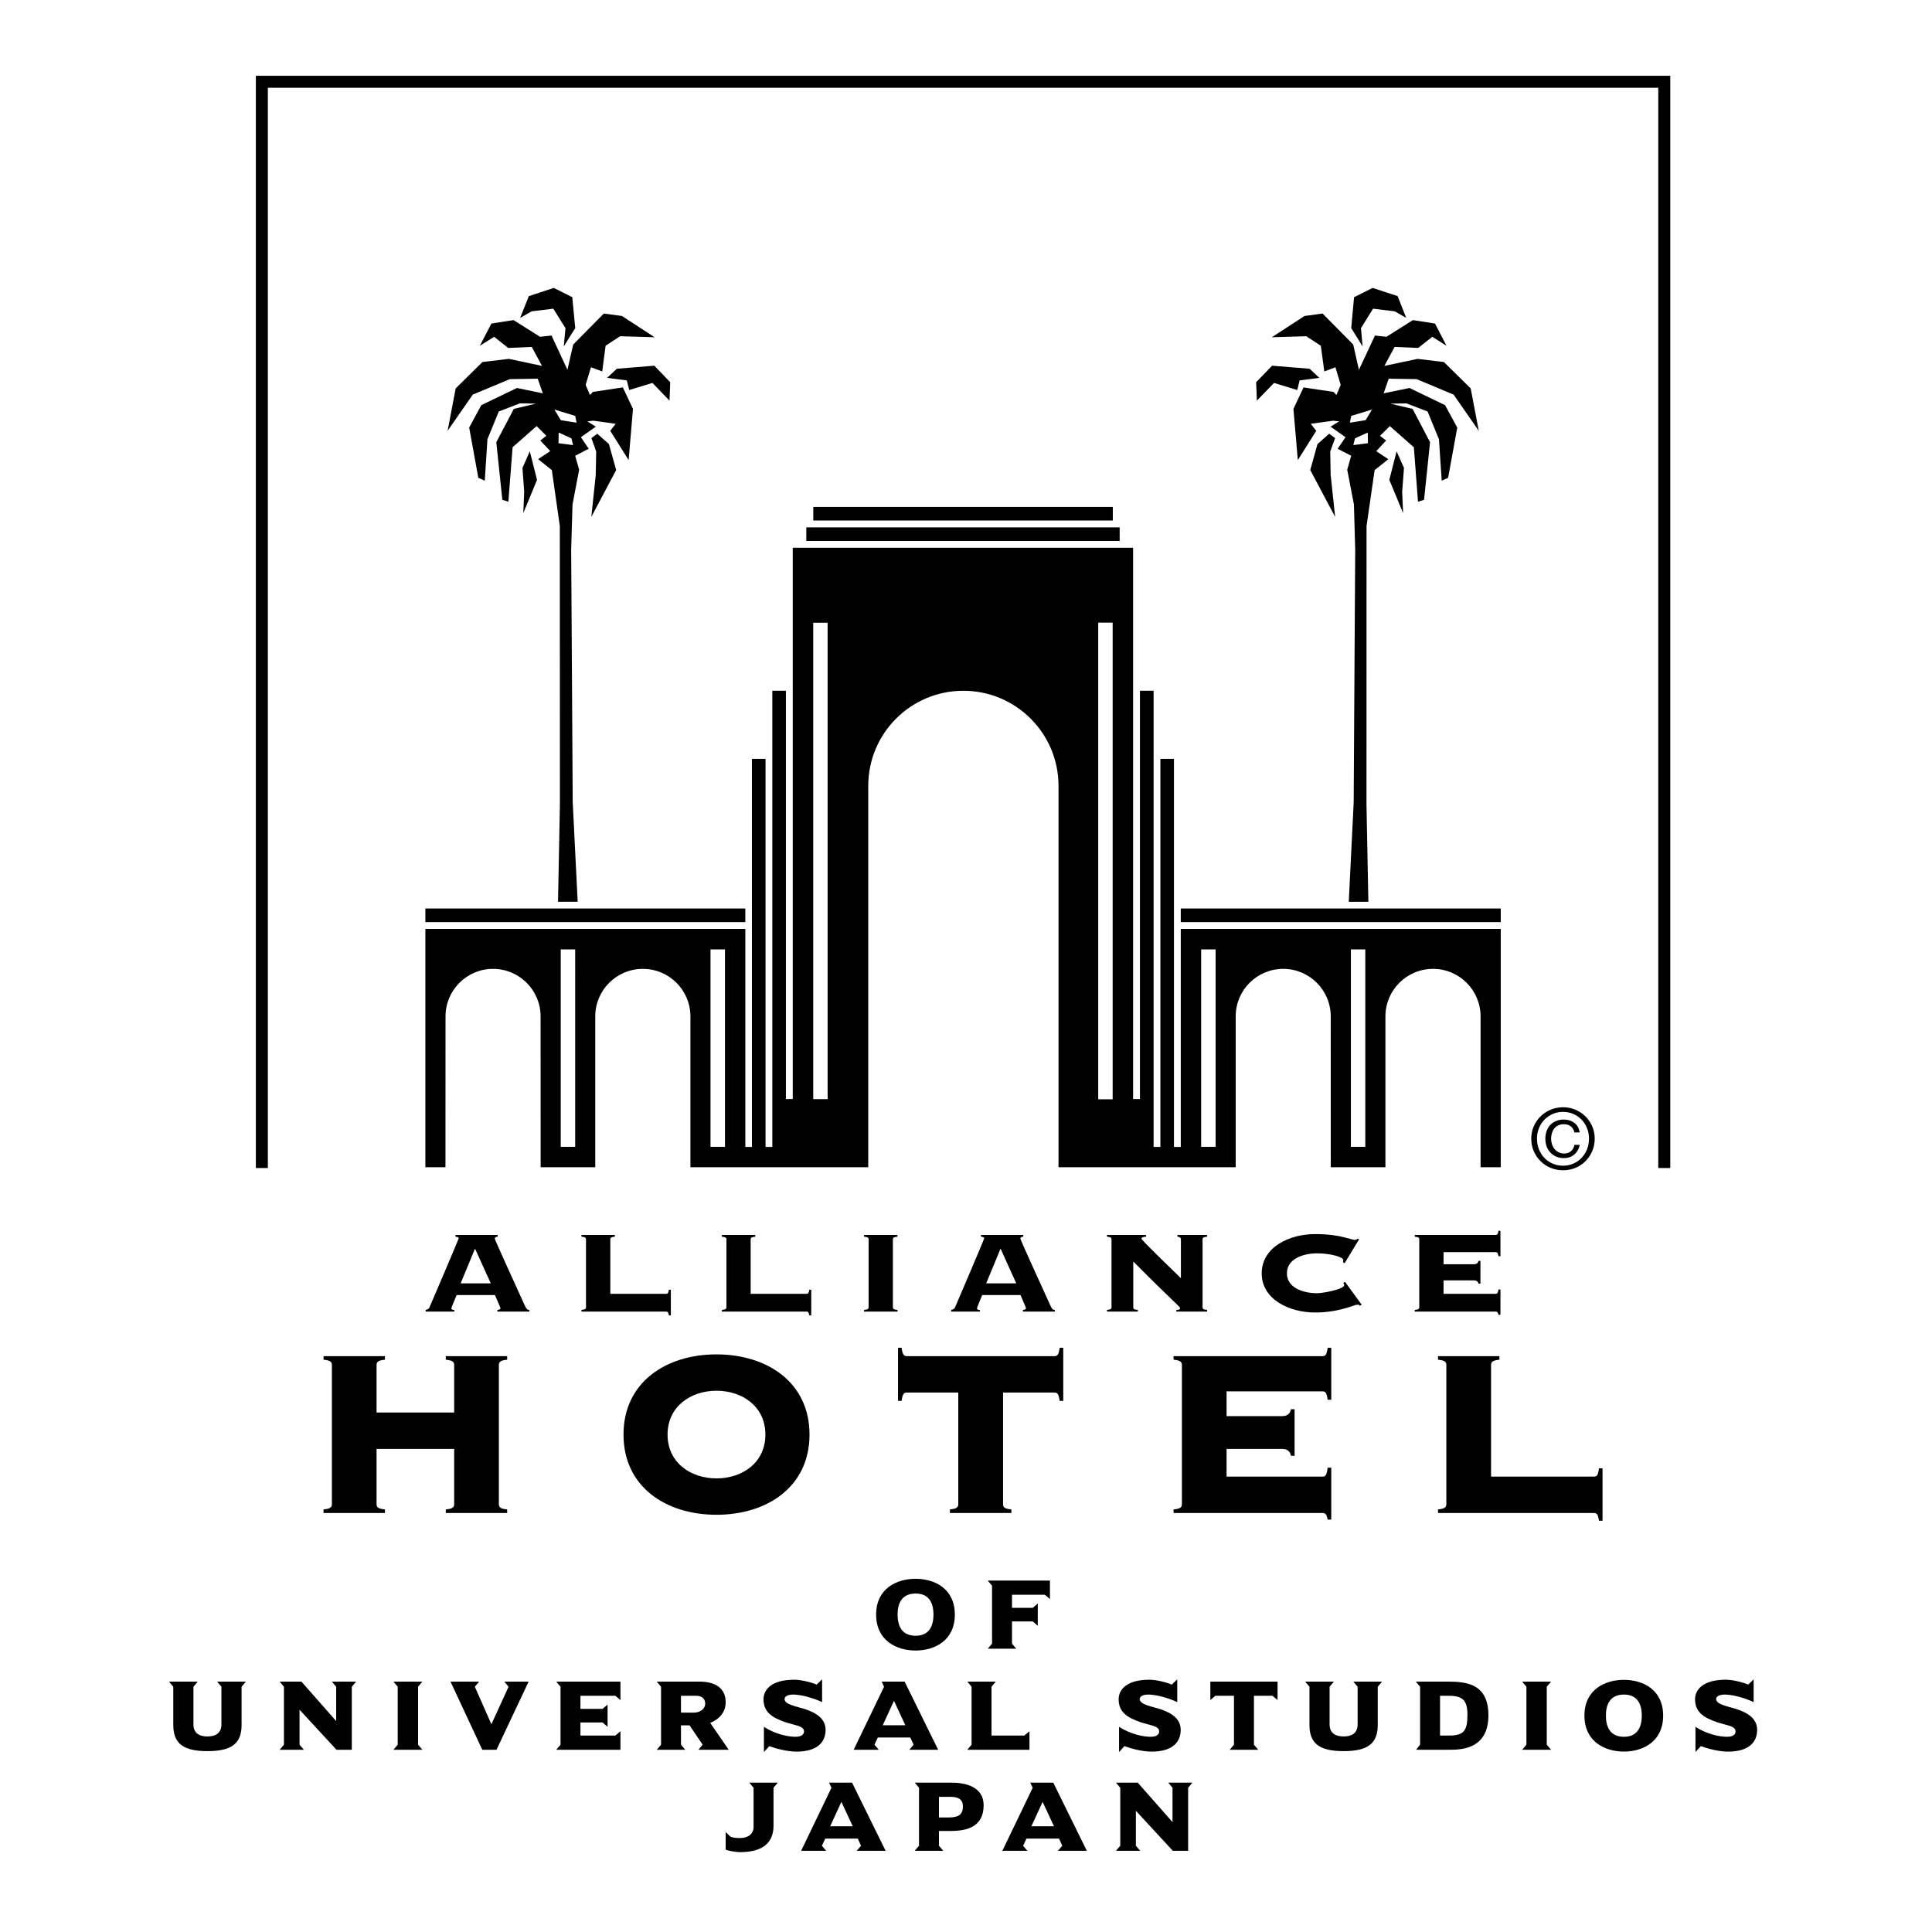 <?xml version="1.0" encoding="utf-8"?>
<!-- Generator: Adobe Illustrator 26.1.0, SVG Export Plug-In . SVG Version: 6.00 Build 0)  -->
<svg version="1.1" id="レイヤー_1" xmlns="http://www.w3.org/2000/svg" xmlns:xlink="http://www.w3.org/1999/xlink" x="0px"
	 y="0px" width="300px" height="300px" viewBox="0 0 300 300" style="enable-background:new 0 0 300 300;" xml:space="preserve">
<g>
	<g>
		<path d="M73.759,193.886l2.451,5.396h-4.684L73.759,193.886z M76.858,201.095c0.1,0.286,0.862,1.941,0.862,2.035
			c0,0.141-0.126,0.248-0.487,0.273v0.26h4.957v-0.26c-0.292,0-0.454-0.132-0.704-0.691c-1.563-3.429-4.654-10.203-4.654-10.374
			c0-0.226,0.171-0.281,0.45-0.303v-0.273H70.72v0.273c0.232,0.021,0.512,0.077,0.512,0.235c0,0.128-4.255,10.089-4.487,10.605
			c-0.145,0.375-0.292,0.456-0.649,0.529v0.26h4.445v-0.26c-0.35,0-0.452-0.09-0.452-0.226c0-0.141,0.153-0.439,0.815-2.082H76.858z
			"/>
		<path d="M94.77,200.907h8.651c0.266,0,0.366-0.115,0.446-0.632h0.303v3.98h-0.303c-0.079-0.474-0.179-0.593-0.446-0.593H90.287
			v-0.26c0.625-0.051,0.708-0.204,0.708-0.414v-10.545c0-0.201-0.083-0.363-0.708-0.41v-0.273h5.183v0.273
			c-0.631,0.047-0.699,0.209-0.699,0.41V200.907z"/>
		<path d="M116.563,200.907h8.664c0.269,0,0.365-0.115,0.444-0.632h0.297v3.98h-0.297c-0.079-0.474-0.175-0.593-0.444-0.593h-13.134
			v-0.26c0.627-0.051,0.706-0.204,0.706-0.414v-10.545c0-0.201-0.079-0.363-0.706-0.41v-0.273h5.185v0.273
			c-0.627,0.047-0.715,0.209-0.715,0.41V200.907z"/>
		<path d="M139.357,203.663v-0.26c-0.627-0.051-0.71-0.204-0.71-0.414v-10.545c0-0.201,0.083-0.363,0.71-0.41v-0.273h-5.185v0.273
			c0.636,0.047,0.706,0.209,0.706,0.41v10.545c0,0.209-0.07,0.363-0.706,0.414v0.26H139.357z"/>
		<path d="M155.366,193.886l2.44,5.396h-4.671L155.366,193.886z M158.472,201.095c0.096,0.286,0.849,1.941,0.849,2.035
			c0,0.141-0.132,0.248-0.482,0.273v0.26h4.956v-0.26c-0.298,0-0.452-0.132-0.695-0.691c-1.563-3.429-4.656-10.203-4.656-10.374
			c0-0.226,0.166-0.281,0.452-0.303v-0.273h-6.571v0.273c0.228,0.021,0.512,0.077,0.512,0.235c0,0.128-4.255,10.089-4.483,10.605
			c-0.145,0.375-0.307,0.456-0.653,0.529v0.26h4.449v-0.26c-0.341,0-0.439-0.09-0.439-0.226c0-0.141,0.141-0.439,0.798-2.082
			H158.472z"/>
		<path d="M172.596,202.989c0,0.209-0.079,0.363-0.702,0.414v0.26h4.786v-0.26c-0.636-0.051-0.708-0.204-0.708-0.414v-7.106
			c6.638,6.68,7.267,6.97,7.267,7.268c0,0.162-0.13,0.252-0.578,0.252v0.26h4.777v-0.26c-0.636-0.051-0.706-0.204-0.706-0.414
			v-10.545c0-0.201,0.07-0.363,0.706-0.41v-0.273h-4.607v0.273c0.328,0.021,0.54,0.141,0.54,0.41v6.036
			c-1.766-1.732-6.126-5.904-6.126-6.143c0-0.141,0.137-0.281,0.715-0.303v-0.273h-6.066v0.273c0.623,0.047,0.702,0.209,0.702,0.41
			V202.989z"/>
		<path d="M208.79,196.155l-0.254-0.158c0.026-0.09,0.051-0.179,0.051-0.337c0-0.461-1.943-1.041-4.072-1.041
			c-2.043,0-4.684,0.781-4.684,3.105c0,2.304,2.641,3.089,4.684,3.089c0.872,0,4.212-0.606,4.212-1.271
			c0-0.128-0.1-0.218-0.141-0.337l0.277-0.149l2.583,3.549l-0.294,0.158c-0.075-0.158-0.175-0.179-0.354-0.179
			c-0.499,0-2.837,1.22-6.588,1.22c-4.016,0-8.293-2.035-8.293-6.079c0-4.061,4.276-6.096,8.293-6.096
			c2.001,0,3.444,0.222,4.443,0.482c0.989,0.247,1.493,0.422,1.747,0.422c0.145,0,0.273-0.069,0.373-0.175l0.28,0.06L208.79,196.155
			z"/>
		<path d="M229.88,199.325h-0.298c-0.07-0.29-0.237-0.512-0.757-0.512h-4.671v2.094h8.073c0.267,0,0.373-0.115,0.456-0.674h0.305
			v3.933h-0.305c-0.083-0.384-0.19-0.504-0.456-0.504h-12.543v-0.26c0.627-0.051,0.699-0.204,0.699-0.414v-10.545
			c0-0.201-0.073-0.363-0.699-0.41v-0.273h12.543c0.267,0,0.373-0.111,0.456-0.636h0.305v3.941h-0.305
			c-0.083-0.52-0.19-0.636-0.456-0.636h-8.073v1.881h4.671c0.521,0,0.687-0.222,0.757-0.516h0.298V199.325z"/>
	</g>
	<g>
		<path d="M77.462,233.548c0,0.422,0.136,0.738,1.288,0.832v0.559h-9.528v-0.559c1.161-0.093,1.301-0.409,1.301-0.832v-8.561H58.473
			v8.561c0,0.422,0.141,0.738,1.301,0.832v0.559h-9.532v-0.559c1.156-0.093,1.293-0.409,1.293-0.832v-21.58
			c0-0.41-0.136-0.734-1.293-0.832v-0.55h9.532v0.55c-1.161,0.098-1.301,0.422-1.301,0.832v7.371h12.051v-7.371
			c0-0.41-0.141-0.734-1.301-0.832v-0.55h9.528v0.55c-1.152,0.098-1.288,0.422-1.288,0.832V233.548z"/>
		<path d="M111.253,215.952c4.037,0,7.597,2.461,7.597,6.808c0,4.351-3.56,6.804-7.597,6.804c-4.023,0-7.595-2.453-7.595-6.804
			C103.658,218.414,107.23,215.952,111.253,215.952z M111.253,210.309c-7.868,0-14.435,4.347-14.435,12.452
			s6.567,12.452,14.435,12.452c7.877,0,14.448-4.347,14.448-12.452S119.129,210.309,111.253,210.309z"/>
		<path d="M147.501,234.939v-0.559c1.165-0.093,1.299-0.409,1.299-0.832v-17.315h-7.96c-0.512,0-0.687,0.231-0.84,1.297h-0.555
			v-8.246h0.555c0.153,1.067,0.328,1.301,0.84,1.301h22.881c0.487,0,0.678-0.234,0.823-1.301h0.557v8.246h-0.557
			c-0.145-1.066-0.337-1.297-0.823-1.297h-7.968v17.315c0,0.422,0.137,0.738,1.293,0.832v0.559H147.501z"/>
		<path d="M201.022,226.049h-0.565c-0.13-0.61-0.45-1.062-1.378-1.062h-8.617v4.304h14.872c0.503,0,0.682-0.226,0.823-1.386h0.561
			v8.058h-0.561c-0.141-0.793-0.32-1.023-0.823-1.023h-23.103v-0.559c1.156-0.093,1.293-0.409,1.293-0.832v-21.58
			c0-0.41-0.136-0.734-1.293-0.832v-0.55h23.103c0.503,0,0.682-0.234,0.823-1.301h0.561v8.067h-0.561
			c-0.141-1.075-0.32-1.305-0.823-1.305h-14.872v3.847h8.617c0.928,0,1.248-0.465,1.378-1.075h0.565V226.049z"/>
		<path d="M231.531,229.291h15.932c0.512,0,0.691-0.226,0.828-1.293h0.55v8.139h-0.55c-0.137-0.968-0.316-1.199-0.828-1.199h-24.167
			v-0.559c1.15-0.093,1.29-0.409,1.29-0.832v-21.58c0-0.41-0.141-0.734-1.29-0.832v-0.55h9.53v0.55
			c-1.156,0.098-1.295,0.422-1.295,0.832V229.291z"/>
	</g>
	<g>
		<path d="M233.034,147.424v30.654l0,0V147.424L233.034,147.424z M173.863,81.885h-48.659v2.116h48.659V81.885z M172.798,78.716
			h-46.514v2.112h46.514V78.716z M183.35,141.072v2.112h49.685v-2.112H183.35z M115.734,141.072H66.051v2.112h49.683V141.072z
			 M233.034,147.424v30.654l0,0v3.169h-3.131v-23.423c0-4.074-3.31-7.38-7.386-7.38c-4.08,0-7.39,3.306-7.39,7.38v23.423h-8.485
			l-0.008-23.423c0-4.074-3.306-7.38-7.378-7.38c-4.08,0-7.378,3.306-7.378,7.38v23.423h-27.512V122.03
			c0-8.16-6.62-14.768-14.772-14.768c-8.171,0-14.772,6.608-14.772,14.768v59.217h-27.614v-23.423c0-4.074-3.308-7.38-7.394-7.38
			c-4.068,0-7.382,3.306-7.382,7.38v23.423h-8.48l-0.008-23.423c0-4.074-3.31-7.38-7.39-7.38c-4.068,0-7.373,3.306-7.373,7.38
			l-0.009,23.423h-3.12v-37.005h49.683v33.853h1.024v-60.266h2.115v60.266h1.052v-70.841h2.109v63.401h1.064v-85.6h52.848v85.6
			h1.064v-63.401h2.12v70.841h1.054v-60.266h2.107v60.266h1.058v-33.853h49.685V147.424L233.034,147.424z M89.316,147.424H87.07
			v30.654h2.246V147.424z M112.573,147.424h-2.246v30.654h2.246V147.424z M128.514,96.7h-2.237v73.972h2.237V96.7z M172.773,96.683
			h-2.242v74.01h2.242V96.683z M188.759,147.424h-2.246v30.654h2.246V147.424z M212.006,147.424h-2.241v30.654h2.241V147.424z
			 M83.389,74.51l-1.122-4.432l-1.139,2.585l0.269,3.719l-0.141,3.297L83.389,74.51z M91.82,80.264l3.858-7.277l-1.126-4.035
			l-1.809-1.604l-0.911,0.682l0.744,2.082l-0.07,3.651L91.82,80.264z M85.914,47.931l1.896,3.028l-0.271,2.833l1.785-2.845
			l-0.461-4.799l-2.866-1.442l-3.88,1.275l-1.348,3.378l1.785-1.015L85.914,47.931z M95.783,57.259l-1.514,1.412l3.063,0.401
			l0.373,1.489l3.602-1.101l2.653,2.751l0.111-2.862l-2.466-2.564L95.783,57.259z M92.065,60.856l-0.46,0.477l-0.666-1.574
			l0.828-2.734l1.747,0.653l0.522-3.992l2.259-1.476l5.354,0.158l-5.074-3.302l-2.816-0.38l-4.754,4.816l-0.894,3.92l-2.472-5.323
			l-1.775,0.2l-4.123-2.594l-3.434,0.533l-1.798,3.455l2.222-1.395l2.182,1.728l3.66-0.154l1.589,2.944l-5.14-1.092l-4.108,0.491
			L70.76,60.31l-1.256,6.586l3.909-5.622l5.75-2.402l4.334-0.069l0.791,2.274l-4.014-0.832l-5.539,2.666l-1.881,3.48l1.418,7.806
			l1.002,0.439l0.416-6.437l1.759-4.304l3.274-1.258l2.506,0.038l-3.442,0.819l-2.72,5.166l0.934,8.949l0.937,0.294l0.657-8.455
			l3.731-3.284l1.51,1.506l-0.937,0.734l1.544,1.646l-1.885,1.25L85.69,73l1.239,8.685l0.013,43.25l-0.292,15.092h3.052
			l-0.772-15.472c0,0-0.233-39.501-0.241-39.159l0.211-7.06l1.028-5.4l-0.612-2.167l2.101-1.088l-1.22-1.792l2.329-1.642
			l-1.331-0.815l0.937-0.107l3.468,0.482l-0.842,1.088l2.856,4.547l0.674-7.947l-1.576-3.34L92.065,60.856z M86.725,68.82
			l0.025-1.655l1.98,0.9l0.254,1.05L86.725,68.82z M87.079,65.245l-0.989-1.651l3.227,0.985l0.214,1.054L87.079,65.245z
			 M206.397,67.348l-1.818,1.604l-1.124,4.035l3.865,7.277l-0.695-6.501l-0.07-3.651l0.761-2.082L206.397,67.348z M211.326,50.959
			l1.883-3.028l3.372,0.414l1.776,1.015l-1.335-3.378l-3.884-1.275l-2.879,1.442l-0.443,4.799l1.768,2.845L211.326,50.959z
			 M216.865,70.078l-1.13,4.432l2.141,5.17l-0.149-3.297l0.282-3.719L216.865,70.078z M197.829,59.461l3.607,1.101l0.369-1.489
			l3.061-0.401l-1.512-1.412l-5.823-0.474l-2.478,2.564l0.115,2.862L197.829,59.461z M218.866,60.245l-4.014,0.832l0.783-2.274
			l4.334,0.069l5.746,2.402l3.909,5.622l-1.256-6.586l-4.159-4.095l-4.095-0.491l-5.149,1.092l1.589-2.944l3.66,0.154l2.199-1.728
			l2.201,1.395l-1.785-3.455l-3.442-0.533l-4.106,2.594l-1.777-0.2l-2.491,5.323l-0.885-3.92l-4.759-4.816l-2.803,0.38l-5.078,3.302
			l5.349-0.158l2.259,1.476l0.544,3.992l1.725-0.653l0.823,2.734l-0.661,1.574l-0.456-0.477l-4.654-0.7l-1.572,3.34l0.682,7.947
			l2.86-4.547l-0.849-1.088l3.478-0.482l0.93,0.107l-1.339,0.815l2.329,1.642l-1.227,1.792l2.105,1.088l-0.616,2.167l1.04,5.4
			l0.199,7.06c0-0.341-0.237,39.159-0.237,39.159l-0.762,15.472h3.042l-0.292-15.092l0.009-43.25L213.451,73l2.124-1.697
			l-1.875-1.25l1.536-1.646l-0.954-0.734l1.531-1.506l3.73,3.284l0.644,8.455l0.94-0.294l0.93-8.949l-2.706-5.166l-3.46-0.819
			l2.51-0.038l3.274,1.258l1.764,4.304l0.429,6.437l0.994-0.439l1.421-7.806l-1.892-3.48L218.866,60.245z M210.145,69.114
			l0.258-1.05l1.979-0.9l0.036,1.655L210.145,69.114z M212.058,65.245l-2.447,0.388l0.205-1.054l3.231-0.985L212.058,65.245z"/>
		<polygon points="259.36,181.37 257.494,181.37 257.494,13.63 41.594,13.63 41.594,181.37 39.729,181.37 39.729,11.766 
			259.36,11.766 		"/>
		<g>
			<path d="M238.166,174.882c0.263-0.597,0.619-1.109,1.068-1.548c0.448-0.436,0.973-0.781,1.572-1.028
				c0.597-0.247,1.233-0.375,1.907-0.375c0.672,0,1.306,0.128,1.901,0.375c0.593,0.247,1.113,0.593,1.559,1.028
				c0.446,0.439,0.8,0.951,1.06,1.548c0.262,0.593,0.394,1.233,0.394,1.924c0,0.708-0.132,1.361-0.394,1.958
				c-0.26,0.601-0.614,1.122-1.06,1.561c-0.446,0.439-0.966,0.785-1.559,1.028c-0.595,0.243-1.229,0.367-1.901,0.367
				c-0.674,0-1.31-0.124-1.907-0.367c-0.599-0.243-1.124-0.589-1.572-1.028c-0.45-0.439-0.806-0.96-1.068-1.561
				c-0.263-0.597-0.394-1.25-0.394-1.958C237.772,176.115,237.903,175.475,238.166,174.882z M238.972,178.478
				c0.205,0.512,0.488,0.955,0.851,1.331c0.363,0.375,0.791,0.67,1.284,0.883c0.493,0.214,1.028,0.32,1.606,0.32
				c0.567,0,1.096-0.107,1.585-0.32c0.491-0.213,0.915-0.508,1.278-0.883c0.363-0.376,0.646-0.819,0.853-1.331
				c0.205-0.512,0.307-1.071,0.307-1.672c0-0.584-0.102-1.13-0.307-1.638c-0.207-0.508-0.491-0.947-0.853-1.318
				c-0.363-0.371-0.787-0.661-1.278-0.874c-0.488-0.218-1.017-0.324-1.585-0.324c-0.578,0-1.113,0.107-1.606,0.324
				c-0.492,0.214-0.921,0.504-1.284,0.874c-0.363,0.371-0.646,0.811-0.851,1.318c-0.207,0.508-0.309,1.054-0.309,1.638
				C238.663,177.408,238.765,177.966,238.972,178.478z M244.437,179.284c-0.442,0.367-0.964,0.55-1.568,0.55
				c-0.444,0-0.847-0.076-1.205-0.23c-0.358-0.154-0.664-0.363-0.917-0.627c-0.254-0.269-0.448-0.584-0.582-0.951
				c-0.136-0.367-0.203-0.764-0.203-1.195c0-0.435,0.064-0.836,0.197-1.203c0.13-0.366,0.318-0.682,0.563-0.946
				c0.243-0.26,0.546-0.465,0.904-0.615c0.358-0.149,0.759-0.222,1.205-0.222c0.629,0,1.171,0.166,1.625,0.504
				c0.455,0.337,0.734,0.832,0.838,1.489h-0.825c-0.07-0.367-0.248-0.67-0.531-0.913c-0.283-0.239-0.648-0.358-1.094-0.358
				c-0.322,0-0.61,0.055-0.857,0.17c-0.249,0.111-0.456,0.273-0.623,0.478c-0.166,0.205-0.292,0.444-0.38,0.712
				c-0.087,0.273-0.132,0.563-0.132,0.879c0,0.307,0.047,0.597,0.138,0.879c0.092,0.281,0.224,0.525,0.399,0.733
				c0.175,0.209,0.386,0.38,0.636,0.504c0.249,0.128,0.531,0.192,0.845,0.192c0.446,0,0.808-0.124,1.088-0.375
				c0.28-0.248,0.45-0.567,0.512-0.964h0.838C245.168,178.414,244.876,178.918,244.437,179.284z"/>
		</g>
	</g>
	<g>
		<path d="M144.948,250.709c0,1.958-0.791,3.289-2.775,3.289c-1.987,0-2.796-1.331-2.796-3.289c0-1.945,0.809-3.267,2.796-3.267
			C144.156,247.442,144.948,248.764,144.948,250.709z M148.266,250.709c0-4.009-3.108-5.554-6.094-5.554s-6.128,1.545-6.128,5.554
			c0,4.018,3.142,5.584,6.128,5.584S148.266,254.728,148.266,250.709z"/>
		<path d="M163.036,248.299v-2.871h-9.657l0.665,0.798v9l-0.665,0.785h4.43l-0.665-0.785v-3.451h3.223l0.778,0.674v-3.451
			l-0.778,0.666h-3.223v-2.031h5.095L163.036,248.299z"/>
	</g>
	<g>
		<path d="M37.514,261.916v5.942c0,2.935-1.636,4.057-5.305,4.057c-3.668,0-5.302-1.122-5.302-4.057v-5.942l-0.67-0.798h4.466
			l-0.666,0.798v5.848c0,1.323,0.871,1.873,2.171,1.873c1.303,0,2.176-0.55,2.176-1.873v-5.848l-0.666-0.798h4.46L37.514,261.916z"
			/>
		<path d="M54.629,261.916v9.785h-2.38l-5.735-6.215v5.43l0.67,0.785h-3.764l0.67-0.785v-9.001l-0.67-0.798h3.383l5.399,6.13v-5.332
			l-0.67-0.798h3.764L54.629,261.916z"/>
		<path d="M61.092,271.701l0.664-0.785v-9.001l-0.664-0.798h4.494l-0.67,0.798v9.001l0.67,0.785H61.092z"/>
		<path d="M77.095,271.701H74.89l-4.938-10.583h4.447l-0.665,0.798l2.57,5.823l2.666-5.823l-0.665-0.798h3.781L77.095,271.701z"/>
		<path d="M86.371,271.701l0.67-0.785v-9.001l-0.67-0.798h9.973v2.871l-0.793-0.666h-5.419v2.031h3.432l0.781-0.666v3.451
			l-0.781-0.674h-3.432v2.03h5.419l0.793-0.665v2.871H86.371z"/>
		<path d="M109.506,264.552c0,0.75-0.732,1.382-1.747,1.382h-2.018v-2.611h2.399C108.84,263.323,109.506,263.673,109.506,264.552z
			 M113.157,271.701l-2.873-4.168c1.41-0.576,2.4-1.672,2.4-3.212c0-1.757-1.086-3.204-4.097-3.204h-6.61l0.67,0.798v9.001
			l-0.67,0.785h4.43l-0.665-0.785v-3.003h1.335l2.03,3.003l-0.665,0.785H113.157z"/>
		<path d="M123.672,271.991c-1.529,0-3.389-0.533-4.213-0.857l-0.84,0.926v-3.92c1.777,1.156,3.778,1.548,4.904,1.548
			c0.446,0,1.322-0.094,1.322-0.84c0-0.875-1.414-0.917-2.943-1.442c-2.043-0.712-3.344-1.57-3.344-3.549
			c0-1.433,1.156-3.029,4.763-3.029c1.06,0,2.602,0.38,3.494,0.755l0.84-0.815v3.536c-1.461-0.691-3.336-1.173-4.477-1.173
			c-0.86,0-1.352,0.29-1.352,0.699c0,0.84,1.794,1.13,3.063,1.523c1.958,0.631,3.306,1.569,3.306,3.259
			C128.194,270.617,126.797,271.991,123.672,271.991z"/>
		<path d="M140.577,267.896h-3.506l1.747-3.792L140.577,267.896z M145.677,271.701l-5.209-10.583h-3.573l0.382,0.798l-4.72,9.785
			h3.897l-0.67-0.785l0.521-1.113h5.05l0.508,1.113l-0.665,0.785H145.677z"/>
		<path d="M150.198,271.701l0.67-0.785v-9.001l-0.67-0.798h4.43l-0.665,0.798v7.58h5.095l0.798-0.665v2.871H150.198z"/>
		<path d="M178.815,271.991c-1.529,0-3.385-0.533-4.208-0.857l-0.84,0.926v-3.92c1.779,1.156,3.773,1.548,4.904,1.548
			c0.446,0,1.322-0.094,1.322-0.84c0-0.875-1.418-0.917-2.941-1.442c-2.049-0.712-3.349-1.57-3.349-3.549
			c0-1.433,1.158-3.029,4.763-3.029c1.062,0,2.604,0.38,3.491,0.755l0.845-0.815v3.536c-1.461-0.691-3.334-1.173-4.481-1.173
			c-0.857,0-1.348,0.29-1.348,0.699c0,0.84,1.794,1.13,3.063,1.523c1.954,0.631,3.302,1.569,3.302,3.259
			C183.337,270.617,181.944,271.991,178.815,271.991z"/>
		<path d="M198.378,263.989v-2.871h-10.436v2.871l0.778-0.666h2.89v7.593l-0.665,0.785h4.43l-0.665-0.785v-7.593h2.89
			L198.378,263.989z"/>
		<path d="M213.934,261.916v5.942c0,2.935-1.627,4.057-5.296,4.057c-3.668,0-5.306-1.122-5.306-4.057v-5.942l-0.665-0.798h4.458
			l-0.666,0.798v5.848c0,1.323,0.874,1.873,2.18,1.873c1.295,0,2.171-0.55,2.171-1.873v-5.848l-0.665-0.798h4.464L213.934,261.916z"
			/>
		<path d="M224.782,271.701h-4.895l0.623-0.785v-9.001l-0.665-0.798h4.937c3.003,0,6.339,0.367,6.339,5.251
			C231.121,271.893,226.42,271.701,224.782,271.701z M224.974,263.323h-1.365v6.173h1.427c2.242,0,2.828-0.725,2.828-3.221
			C227.864,263.989,227.086,263.323,224.974,263.323z"/>
		<path d="M240.847,271.701l-0.666-0.785v-9.001l0.666-0.798h-4.49l0.664,0.798v9.001l-0.664,0.785H240.847z"/>
		<path d="M254.935,266.399c0,1.958-0.798,3.289-2.775,3.289c-1.988,0-2.794-1.331-2.794-3.289c0-1.945,0.806-3.267,2.794-3.267
			C254.137,263.131,254.935,264.453,254.935,266.399z M258.253,266.399c0-4.009-3.11-5.554-6.093-5.554
			c-2.986,0-6.13,1.545-6.13,5.554c0,4.018,3.144,5.584,6.13,5.584C255.143,271.982,258.253,270.417,258.253,266.399z"/>
		<path d="M268.32,271.991c-1.523,0-3.378-0.533-4.21-0.857l-0.84,0.926v-3.92c1.776,1.156,3.781,1.548,4.91,1.548
			c0.448,0,1.314-0.094,1.314-0.84c0-0.875-1.41-0.917-2.933-1.442c-2.048-0.712-3.353-1.57-3.353-3.549
			c0-1.433,1.156-3.029,4.763-3.029c1.069,0,2.609,0.38,3.494,0.755l0.84-0.815v3.536c-1.463-0.691-3.335-1.173-4.475-1.173
			c-0.857,0-1.348,0.29-1.348,0.699c0,0.84,1.796,1.13,3.065,1.523c1.952,0.631,3.3,1.569,3.3,3.259
			C272.846,270.617,271.447,271.991,268.32,271.991z"/>
	</g>
	<g>
		<path d="M120.11,277.605v5.899c0,2.495-1.489,4.095-5.223,4.095c-0.587,0-1.794-0.192-2.205-0.392v-2.73l0.774,0.742
			c0.416,0.141,0.924,0.192,1.431,0.192c1.301,0,2.129-0.636,2.129-1.766v-6.04l-0.67-0.798h4.43L120.11,277.605z"/>
		<path d="M133.031,287.39l0.67-0.785l-0.508-1.113h-5.046l-0.525,1.113l0.666,0.785h-3.888l4.709-9.785l-0.375-0.798h3.573
			l5.209,10.583H133.031z M130.651,279.793l-1.743,3.788h3.507L130.651,279.793z"/>
		<path d="M149.518,280.501c0,1.348-0.798,1.715-2.225,1.715H145.8v-3.204h1.779C148.708,279.012,149.518,279.328,149.518,280.501z
			 M152.738,280.318c0-2.926-2.905-3.511-4.999-3.511h-5.699l0.665,0.798v9l-0.665,0.785h4.43l-0.67-0.785v-2.295h1.843
			C150.183,284.31,152.738,283.645,152.738,280.318z"/>
		<path d="M164.277,287.39l0.67-0.785l-0.508-1.113h-5.046l-0.525,1.113l0.666,0.785h-3.888l4.71-9.785l-0.376-0.798h3.573
			l5.208,10.583H164.277z M161.897,279.793l-1.742,3.788h3.506L161.897,279.793z"/>
		<path d="M184.492,277.605v9.785h-2.38l-5.735-6.215v5.43l0.67,0.785h-3.76l0.666-0.785v-9l-0.666-0.798h3.38l5.401,6.13v-5.332
			l-0.67-0.798h3.76L184.492,277.605z"/>
	</g>
</g>
</svg>
